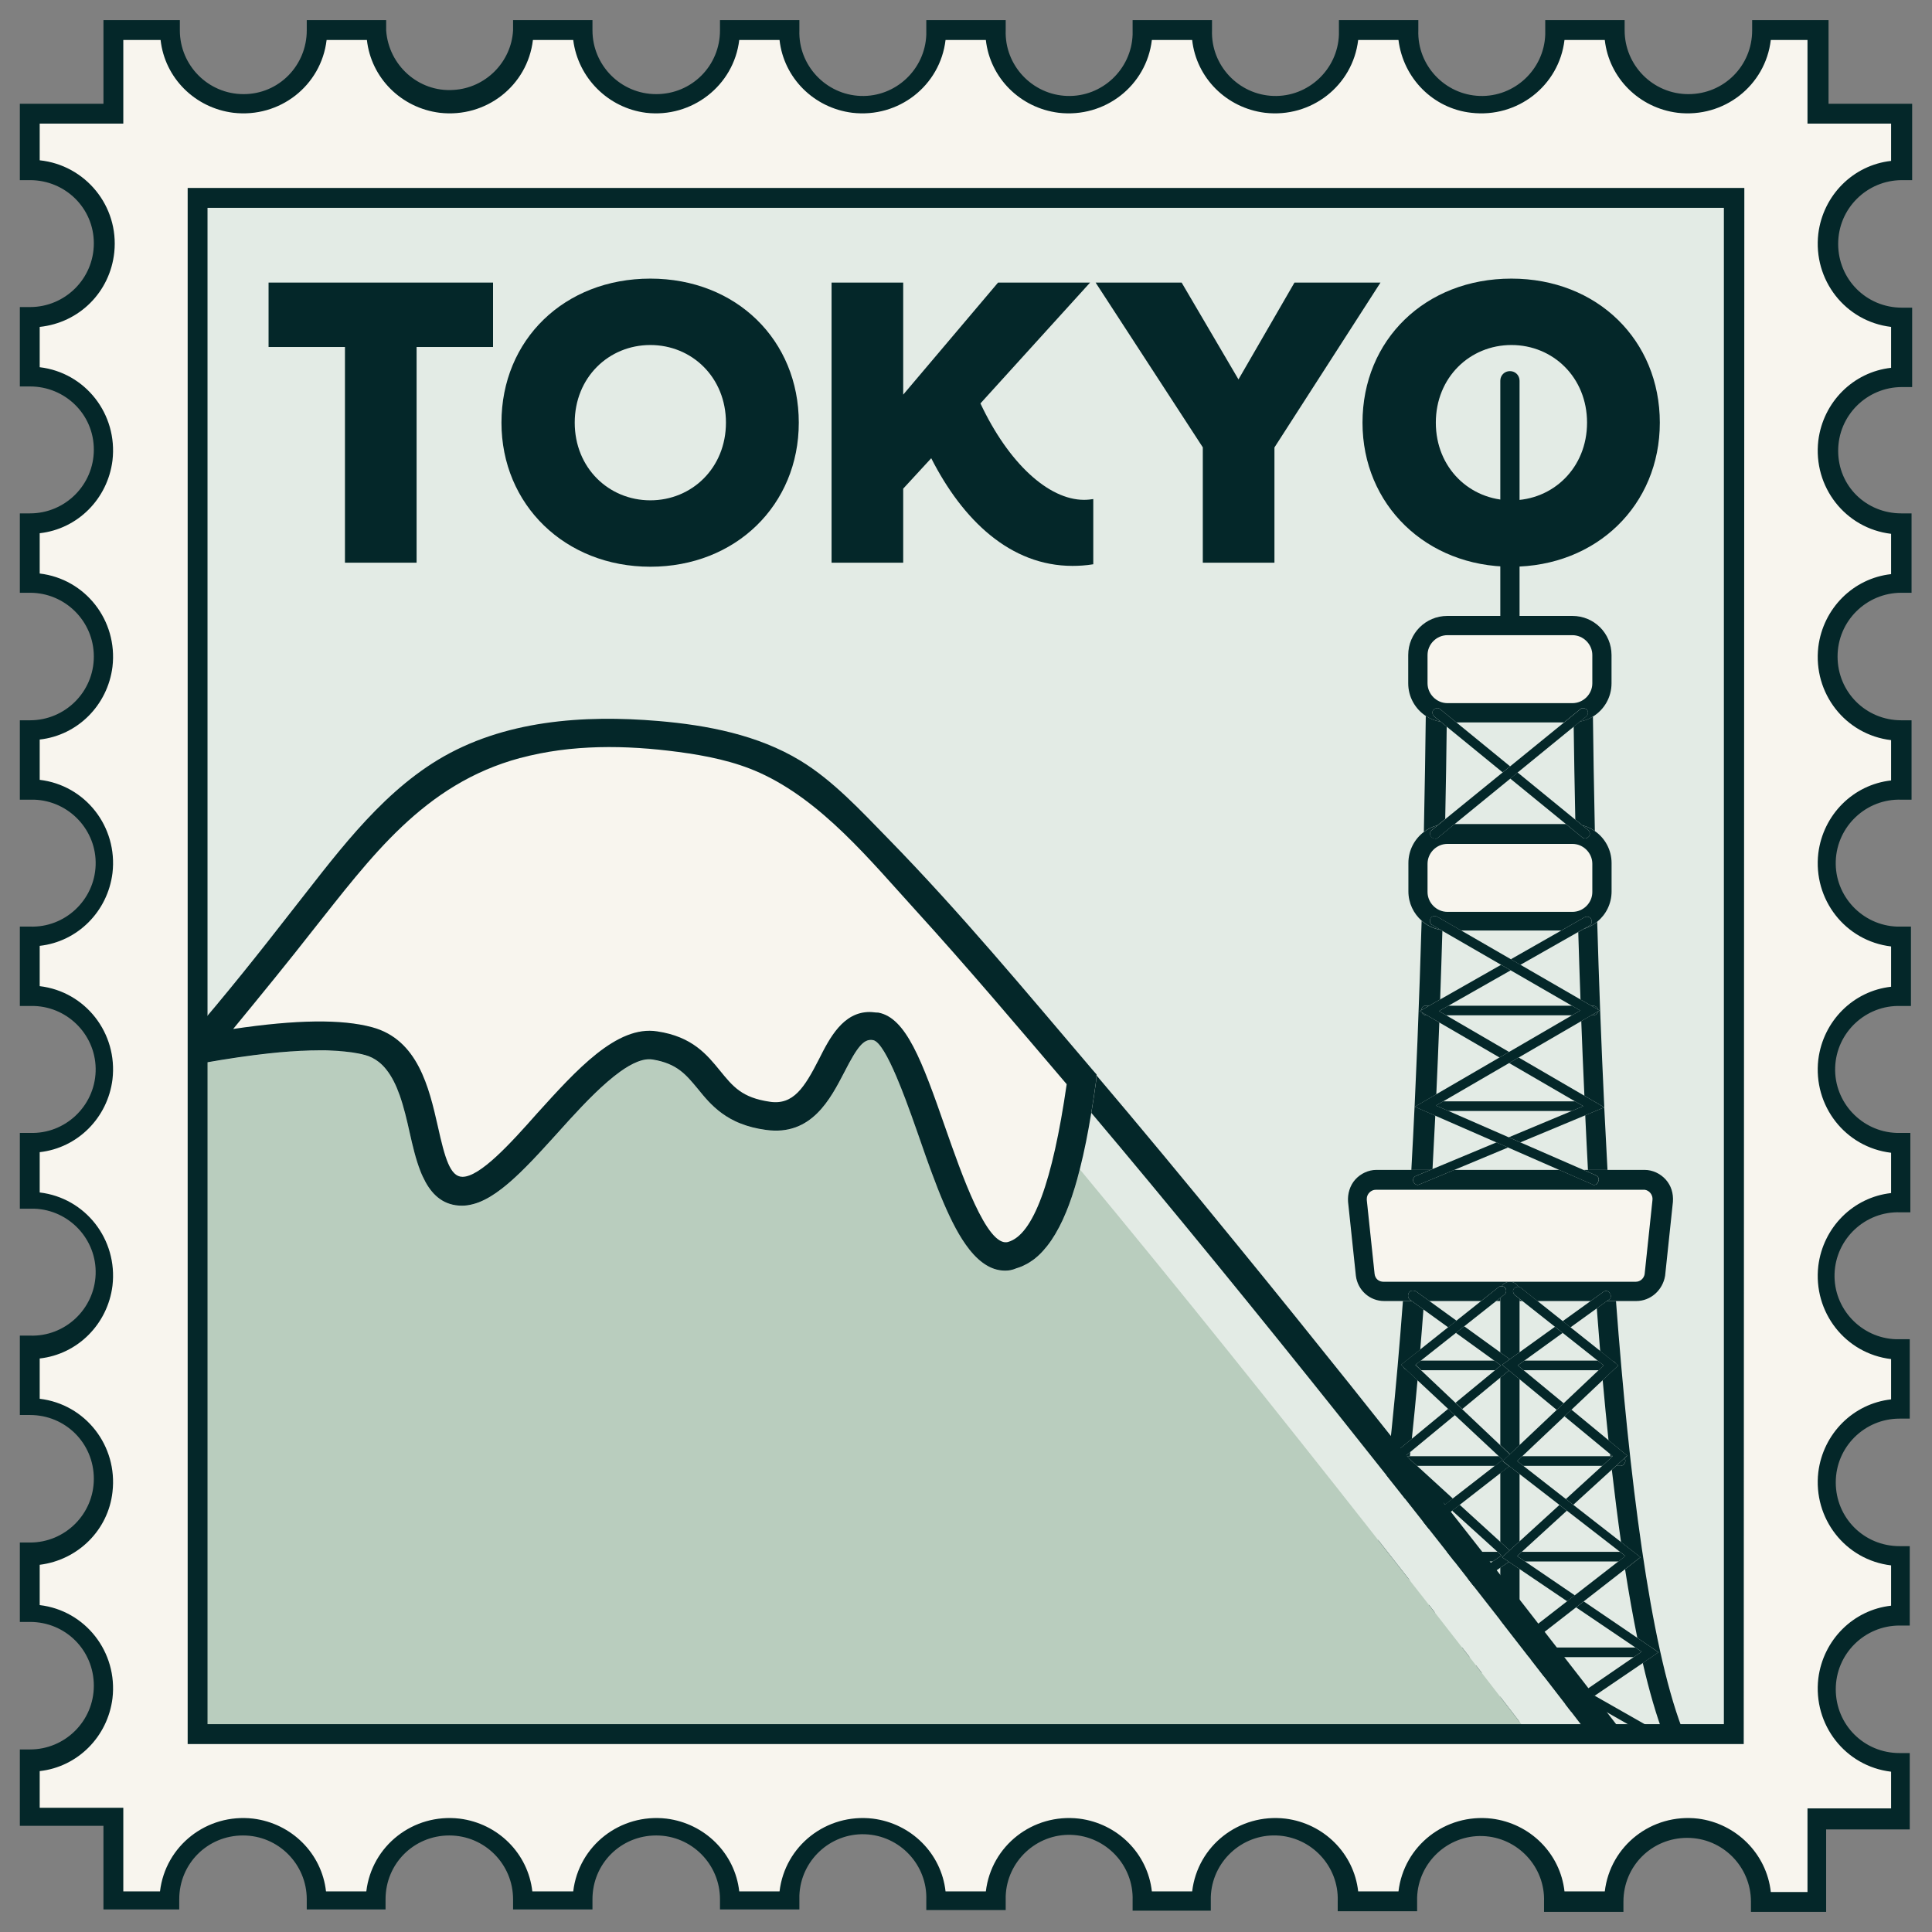 <?xml version="1.0" encoding="UTF-8"?>
<svg id="Expanded" xmlns="http://www.w3.org/2000/svg" xmlns:xlink="http://www.w3.org/1999/xlink" viewBox="0 0 321.2 321.2">
  <rect x="0" y="0" width="321.2" height="321.2" fill="#808080" stroke="none"/>
  <defs>
    <style>
      .cls-1 {
        fill: none;
      }

      .cls-2 {
        fill: #042729;
      }

      .cls-3 {
        fill: #f8f5ee;
      }

      .cls-4 {
        fill: #e3ebe5;
      }

      .cls-5 {
        fill: #b9cdbe;
      }

      .cls-6 {
        clip-path: url(#clippath);
      }
    </style>
    <clipPath id="clippath">
      <rect class="cls-1" x="32.5" y="32.5" width="256.2" height="256.2"/>
    </clipPath>
  </defs>
  <g>
    <g class="cls-6">
      <g>
        <rect class="cls-4" x="34.38" y="32.5" width="261.54" height="261.54"/>
        <g>
          <path class="cls-1" d="M236.11,224.37l4.65-3.7-4.11-2.97c-.17,2.24-.35,4.46-.53,6.67Z"/>
          <path class="cls-1" d="M240.76,234.22l-5.1-4.76c-.3,3.3-.62,6.56-.95,9.75l6.05-4.99Z"/>
          <polygon class="cls-1" points="248.76 273.9 239.98 267.07 229.96 273.9 248.76 273.9"/>
          <path class="cls-1" d="M238.68,266.06l-6.73-5.24c-.61,3.94-1.27,7.68-1.98,11.16l8.7-5.93Z"/>
          <polygon class="cls-1" points="238.19 280.95 247.77 275.5 230.24 275.5 238.19 280.95"/>
          <polygon class="cls-1" points="241.54 249.14 248.54 243.7 235.59 243.7 241.54 249.14"/>
          <path class="cls-1" d="M232.66,256.03l7.61-5.91-6.15-5.58c-.46,3.96-.94,7.8-1.46,11.49Z"/>
          <path class="cls-1" d="M234.4,242.1h14.79l-7.31-6.83-7.4,6.11c-.03.24-.05.48-.08.72Z"/>
          <polygon class="cls-1" points="259.97 233.3 265.78 227.8 253.3 227.8 259.97 233.3"/>
          <polygon class="cls-1" points="252.63 224.81 258.51 220.58 253.09 216.3 252.63 216.3 252.63 224.81"/>
          <polygon class="cls-1" points="265.62 226.2 259.8 221.6 253.44 226.2 265.62 226.2"/>
          <path class="cls-1" d="M225.68,288.07l10.98-6.25-7.68-5.26c-1.01,4.38-2.11,8.26-3.3,11.51Z"/>
          <polygon class="cls-1" points="236.28 227.8 241.99 233.21 248.56 227.8 236.28 227.8"/>
          <polygon class="cls-1" points="252.63 240.25 258.81 234.4 252.63 229.3 252.63 240.25"/>
          <polygon class="cls-1" points="242.14 219.56 246.24 216.3 237.64 216.3 242.14 219.56"/>
          <polygon class="cls-1" points="242.04 221.59 236.21 226.2 248.42 226.2 242.04 221.59"/>
          <polygon class="cls-1" points="243.1 234.26 249.43 240.24 249.43 229.03 243.1 234.26"/>
          <polygon class="cls-1" points="239.63 281.93 249.43 288.64 249.43 276.35 239.63 281.93"/>
          <path class="cls-1" d="M267.67,241.72l-7.58-6.26-7.02,6.64h14.63c-.01-.13-.03-.25-.04-.38Z"/>
          <polygon class="cls-1" points="253.25 243.7 260.33 249.22 266.38 243.7 253.25 243.7"/>
          <path class="cls-1" d="M266.04,224.62c-.19-2.32-.38-4.69-.56-7.11l-4.39,3.17,4.95,3.94Z"/>
          <path class="cls-1" d="M269.5,256.38c-.54-3.77-1.05-7.78-1.53-12.03l-6.4,5.84,7.94,6.19Z"/>
          <path class="cls-1" d="M267.42,239.44c-.34-3.21-.66-6.54-.97-10l-5.2,4.92,6.17,5.08Z"/>
          <polygon class="cls-1" points="253.83 275.5 263.55 281.03 271.61 275.5 253.83 275.5"/>
          <polygon class="cls-1" points="262.03 267.23 253.46 273.9 271.89 273.9 262.03 267.23"/>
          <path class="cls-1" d="M276.61,288.46c-1.23-3.26-2.4-7.26-3.49-11.98l-8,5.45,11.49,6.54Z"/>
          <polygon class="cls-1" points="276.12 289.8 263.84 282.8 253.56 289.8 276.12 289.8"/>
          <polygon class="cls-1" points="259.26 250.2 252.63 245.07 252.63 256.25 259.26 250.2"/>
          <path class="cls-1" d="M272.21,272.3c-.71-3.47-1.39-7.28-2.04-11.41l-6.87,5.35,8.91,6.07Z"/>
          <polygon class="cls-1" points="241.33 266.16 249.43 272.45 249.43 260.64 241.33 266.16"/>
          <polygon class="cls-1" points="252.63 272.37 260.55 266.22 252.63 260.86 252.63 272.37"/>
          <polygon class="cls-1" points="261.82 265.23 269.07 259.6 253.55 259.6 261.82 265.23"/>
          <polygon class="cls-1" points="269.32 258 260.49 251.16 253 258 269.32 258"/>
          <polygon class="cls-1" points="232.89 259.6 240.02 265.14 248.16 259.6 232.89 259.6"/>
          <polygon class="cls-1" points="255.59 216.3 259.8 219.65 264.45 216.3 255.59 216.3"/>
          <polygon class="cls-1" points="241.42 251.15 232.63 258 248.97 258 241.42 251.15"/>
          <polygon class="cls-1" points="262.27 281.9 252.63 276.41 252.63 288.51 262.27 281.9"/>
          <polygon class="cls-1" points="248.31 289.8 238.1 282.81 225.83 289.8 248.31 289.8"/>
          <polygon class="cls-1" points="249.43 244.9 242.67 250.17 249.43 256.33 249.43 244.9"/>
          <polygon class="cls-1" points="249.43 216.3 248.74 216.3 243.43 220.5 249.43 224.84 249.43 216.3"/>
          <path class="cls-1" d="M222.23,287.3c5.37-14.16,8.81-41.66,11.01-71h-3.11c-2.4,0-4.4-1.8-4.7-4.2l-1.3-12.3c-.1-1.3.3-2.7,1.2-3.7s2.2-1.6,3.5-1.6h5.81c.8-14.49,1.34-28.74,1.71-41.41-1.36-1.19-2.22-2.94-2.22-4.89v-4.7c0-2.13,1.02-4.01,2.59-5.19.16-7.56.26-14.13.32-19.28-1.76-1.16-2.91-3.15-2.91-5.42v-4.7c0-3.6,2.9-6.5,6.5-6.5h8.8v-39.1c0-.9.7-1.6,1.6-1.6s1.6.7,1.6,1.6v39.1h8.8c3.6,0,6.5,2.9,6.5,6.5v4.7c0,2.35-1.24,4.4-3.1,5.54.06,5.11.16,11.58.32,19.03,1.68,1.17,2.78,3.12,2.78,5.33v4.7c0,2.04-.93,3.85-2.39,5.04.28,9.58.67,20.05,1.18,30.85h0s0,0,0,0c.16,3.44.34,6.91.54,10.4h6.17c1.3,0,2.6.6,3.5,1.6.9,1,1.3,2.3,1.2,3.7l-1.3,12.3c-.4,2.4-2.4,4.2-4.8,4.2h-3.36c2.2,29.34,5.62,56.84,10.96,71,.89,2.35,1.74,4.58,2.57,6.74h13.72V32.5H34.38v261.54h185.27c.83-2.16,1.69-4.39,2.57-6.74Z"/>
          <path class="cls-1" d="M239.81,154.77c-.11,3.68-.23,7.49-.37,11.39l10.13-5.77-9.75-5.63Z"/>
          <polygon class="cls-1" points="259.56 154.7 242.91 154.7 251.18 159.48 259.56 154.7"/>
          <path class="cls-1" d="M262.76,166.17c-.14-3.84-.26-7.59-.37-11.22l-9.61,5.46,9.98,5.77Z"/>
          <polygon class="cls-1" points="261.85 183.1 250.89 176.73 239.93 183.1 261.85 183.1"/>
          <polygon class="cls-1" points="260.03 120.1 242.12 120.1 251.05 127.4 260.03 120.1"/>
          <polygon class="cls-1" points="250.89 174.89 261.35 168.8 240.43 168.8 250.89 174.89"/>
          <path class="cls-1" d="M239.29,169.99c-.15,3.91-.32,7.9-.5,11.94l10.52-6.12-10.01-5.82Z"/>
          <polygon class="cls-1" points="261.34 167.2 251.16 161.32 240.81 167.2 261.34 167.2"/>
          <polygon class="cls-1" points="245.61 294.04 249.43 294.04 249.43 292.17 245.61 294.04"/>
          <polygon class="cls-1" points="225.84 291.4 230.51 294.04 242.11 294.04 247.49 291.4 225.84 291.4"/>
          <path class="cls-1" d="M261.9,136.26c-.13-5.88-.21-11.1-.27-15.45l-9.32,7.61,9.59,7.84Z"/>
          <polygon class="cls-1" points="252.63 294.04 256.25 294.04 252.63 292.27 252.63 294.04"/>
          <path class="cls-1" d="M252.77,189.92l10.5,4.58h.75c-.16-2.97-.31-5.99-.45-9.08l-10.79,4.5Z"/>
          <path class="cls-1" d="M240.52,120.81c-.05,4.34-.13,9.53-.25,15.37l9.55-7.77-9.3-7.6Z"/>
          <path class="cls-1" d="M223.41,294.04h3.91l-3.21-1.81c-.24.62-.47,1.21-.7,1.81Z"/>
          <polygon class="cls-1" points="241.82 137 260.34 137 251.08 129.44 241.82 137"/>
          <polygon class="cls-1" points="254.36 291.4 259.74 294.04 271.44 294.04 276.11 291.4 254.36 291.4"/>
          <path class="cls-1" d="M238.62,185.48c-.14,2.94-.29,5.9-.46,8.88l10.62-4.43-10.16-4.44Z"/>
          <polygon class="cls-1" points="250.83 189.08 261.31 184.7 240.79 184.7 250.83 189.08"/>
          <path class="cls-1" d="M275.01,294.04h3.72c-.22-.57-.44-1.14-.66-1.73l-3.05,1.73Z"/>
          <path class="cls-1" d="M263.41,182.17c-.19-4.2-.36-8.35-.52-12.41l-10.41,6.05,10.93,6.36Z"/>
          <polygon class="cls-1" points="241.78 194.5 259.24 194.5 250.72 190.77 241.78 194.5"/>
          <path class="cls-2" d="M252.63,63.3c0-.9-.7-1.6-1.6-1.6s-1.6.7-1.6,1.6v39.1h3.2v-39.1Z"/>
          <path class="cls-2" d="M240.27,136.18c.12-5.84.2-11.03.25-15.37l-.99-.81c-.91-.15-1.75-.49-2.49-.98-.06,5.16-.16,11.72-.32,19.28.67-.5,1.44-.88,2.27-1.09l1.27-1.04Z"/>
          <path class="cls-2" d="M268.13,242.1l-.46-.38c.01.13.03.26.04.38h.42Z"/>
          <path class="cls-2" d="M238.16,194.36c.16-2.97.31-5.94.46-8.88l-3.39-1.48,3.56-2.07c.19-4.04.35-8.03.5-11.94l-2.06-1.19h-.2c-.26,0-.52-.22-.64-.49l-.36-.21.3-.17s0-.02,0-.03c0-.4.3-.7.7-.7h.58l1.82-1.04c.14-3.91.26-7.71.37-11.39l-.29-.17c-1.2-.21-2.28-.74-3.16-1.51-.37,12.67-.91,26.92-1.71,41.41h3.18l.34-.14Z"/>
          <path class="cls-2" d="M261.63,120.81c.06,4.35.14,9.57.27,15.45l1.17.95c.76.2,1.46.52,2.08.95-.16-7.45-.26-13.92-.32-19.03-.66.4-1.39.69-2.18.84l-1.02.83Z"/>
          <path class="cls-2" d="M262.39,154.95c.11,3.63.23,7.38.37,11.22l1.79,1.03h.28c.39,0,.78.29.89.68l.21.12-.24.14c-.09.31-.34.58-.66.66h-.48l-1.66.96c.15,4.06.33,8.21.52,12.41l1.68.98c.13.04.24.11.35.2l1.28.75c-.52-10.8-.9-21.28-1.18-30.85-.65.53-1.41.94-2.23,1.18l-.92.52Z"/>
          <path class="cls-2" d="M221.23,290.6l4.46-2.53c1.19-3.25,2.29-7.12,3.3-11.51l-2.86-1.96,3.85-2.62c.7-3.48,1.36-7.22,1.98-11.16l-1.65-1.28c-.12-.05-.23-.13-.31-.25l-.76-.59,3.43-2.67c.52-3.69,1.01-7.54,1.46-11.49l-.92-.84h-.47c-.4,0-.8-.3-.9-.7,0-.15.05-.3.13-.43l-.63-.57,3.38-2.79c.34-3.19.65-6.45.95-9.75l-1.83-1.71c-.24-.09-.44-.27-.54-.51l-.36-.34,3.18-2.53c.19-2.21.36-4.43.53-6.67l-1.94-1.4h-1.47c-2.2,29.34-5.63,56.84-11.01,71-.89,2.35-1.74,4.58-2.57,6.74h3.75c.23-.6.46-1.2.7-1.81l-2.88-1.62Z"/>
          <path class="cls-2" d="M264.01,194.5h3.24c-.19-3.49-.37-6.96-.54-10.4l-3.16,1.32c.14,3.09.3,6.11.45,9.08Z"/>
          <path class="cls-2" d="M234.48,241.38l-.75.62.11.1h.56c.03-.24.05-.48.08-.72Z"/>
          <path class="cls-2" d="M268.67,216.3h-1.52l-1.68,1.21c.18,2.42.37,4.79.56,7.11l2.05,1.63c.23.07.43.23.55.44l.4.32-2.58,2.44c.31,3.46.63,6.8.97,10l3.11,2.56-.49.45c.09.1.16.22.19.35,0,.4-.3.8-.7.9h-.86l-.7.64c.49,4.25,1,8.27,1.53,12.03l3.23,2.52-2.56,1.99c.65,4.13,1.33,7.94,2.04,11.41l2.44,1.66c.08.04.16.09.22.15l.86.58-.8.54s-.06.04-.1.07l-1.72,1.17c1.09,4.72,2.26,8.72,3.49,11.98l2.36,1.34h.16c.25,0,.48.2.61.44l.99.56-2.66,1.51c.22.59.44,1.16.66,1.73h3.47c-.83-2.16-1.69-4.39-2.57-6.74-5.34-14.16-8.76-41.66-10.96-71Z"/>
          <rect class="cls-3" x="237.33" y="140.3" width="27.4" height="11.3" rx="3.3" ry="3.3"/>
          <path class="cls-2" d="M238.13,153.8c-.4-.2-.5-.7-.3-1.1.2-.4.7-.5,1.1-.3l3.98,2.3h16.66l3.86-2.2c.4-.2.9-.1,1.1.3.2.4.1.9-.3,1.1l-.92.52c.83-.25,1.58-.65,2.23-1.18,1.46-1.19,2.39-3,2.39-5.04v-4.7c0-2.21-1.1-4.16-2.78-5.33-.62-.43-1.32-.76-2.08-.95l.96.78c.3.3.4.8.1,1.1-.2.2-.4.3-.6.3s-.4-.1-.5-.2l-2.69-2.2h-18.51l-2.69,2.2c-.2.2-.4.3-.6.2-.4,0-.8-.4-.8-.8,0-.2.1-.5.3-.6l.97-.79c-.84.22-1.6.59-2.27,1.09-1.57,1.18-2.59,3.06-2.59,5.19v4.7c0,1.96.86,3.7,2.22,4.89.88.77,1.96,1.3,3.16,1.51l-1.38-.8ZM240.63,140.3h20.8c1.8,0,3.3,1.5,3.3,3.3v4.7c0,1.8-1.5,3.3-3.3,3.3h-20.8c-1.8,0-3.3-1.5-3.3-3.3v-4.7c0-1.8,1.5-3.3,3.3-3.3Z"/>
          <path class="cls-3" d="M271.93,213.1c.8,0,1.4-.6,1.5-1.3l1.3-12.3c.1-.8-.5-1.6-1.3-1.7h-44.7c-.8,0-1.5.7-1.5,1.5v.2l1.3,12.3c.1.8.7,1.3,1.5,1.3h41.9Z"/>
          <polygon class="cls-2" points="249.43 215.75 248.74 216.3 249.43 216.3 249.43 215.75"/>
          <polygon class="cls-2" points="253.09 216.3 252.63 215.93 252.63 216.3 253.09 216.3"/>
          <path class="cls-2" d="M234.43,216.1c-.4-.3-.4-.8-.2-1.2.2-.4.8-.4,1.2-.2l2.21,1.6h8.6l2.89-2.3c.14-.14.35-.19.55-.17.28-.44.77-.73,1.35-.73h-21c-.8,0-1.4-.5-1.5-1.3l-1.3-12.3v-.2c0-.8.7-1.5,1.5-1.5h44.7c.8.1,1.4.9,1.3,1.7l-1.3,12.3c-.1.7-.7,1.3-1.5,1.3h-20.9c.62,0,1.14.34,1.41.84.14.01.28.05.4.16l2.76,2.2h8.85l2.08-1.5c.4-.3.9-.2,1.1.2.3.4.2.9-.2,1.1l-.28.2h4.88c2.4,0,4.4-1.8,4.8-4.2l1.3-12.3c.1-1.4-.3-2.7-1.2-3.7-.9-1-2.2-1.6-3.5-1.6h-10.16l2.06.9c.4.2.6.6.4,1-.1.4-.4.6-.7.6-.1,0-.2,0-.3-.1l-5.49-2.4h-17.46l-5.76,2.4c-.1,0-.2.1-.3.1-.4,0-.8-.4-.8-.8,0-.3.2-.6.5-.7l2.4-1h-9c-1.3,0-2.6.6-3.5,1.6s-1.3,2.4-1.2,3.7l1.3,12.3c.3,2.4,2.3,4.2,4.7,4.2h4.58l-.28-.2Z"/>
          <rect class="cls-3" x="237.33" y="105.6" width="27.4" height="11.3" rx="3.3" ry="3.3"/>
          <path class="cls-2" d="M238.43,119.1c-.3-.3-.4-.8-.1-1.1s.8-.4,1.1-.1l2.69,2.2h17.9l2.7-2.2c.3-.3.8-.2,1.1.1.3.3.2.8-.1,1.1l-1.08.88c.79-.15,1.52-.44,2.18-.84,1.86-1.14,3.1-3.19,3.1-5.54v-4.7c0-3.6-2.9-6.5-6.5-6.5h-20.8c-3.6,0-6.5,2.9-6.5,6.5v4.7c0,2.27,1.16,4.26,2.91,5.42.74.49,1.58.82,2.49.98l-1.1-.9ZM261.43,116.9h-20.8c-1.8,0-3.3-1.5-3.3-3.3v-4.7c0-1.8,1.5-3.3,3.3-3.3h20.8c1.8,0,3.3,1.5,3.3,3.3v4.7c0,1.8-1.5,3.3-3.3,3.3Z"/>
          <polygon class="cls-2" points="249.43 276.35 249.43 288.64 250.93 289.67 252.63 288.51 252.63 276.41 251.03 275.5 250.92 275.5 249.43 276.35"/>
          <polygon class="cls-2" points="250.87 227.84 249.43 229.03 249.43 240.24 251.03 241.76 252.63 240.25 252.63 229.3 250.87 227.84"/>
          <polygon class="cls-2" points="250.93 291.43 249.43 292.17 249.43 294.04 252.63 294.04 252.63 292.27 250.93 291.43"/>
          <polygon class="cls-2" points="249.43 256.33 250.98 257.75 252.63 256.25 252.63 245.07 250.92 243.74 249.43 244.9 249.43 256.33"/>
          <polygon class="cls-2" points="250.86 259.66 249.43 260.64 249.43 272.45 250.98 273.65 252.63 272.37 252.63 260.86 250.86 259.66"/>
          <path class="cls-2" d="M251.03,213.1c-.57,0-1.07.29-1.35.73.23.02.44.11.55.27.3.3.2.9-.1,1.1l-.7.55v9.09l1.57,1.14,1.63-1.17v-8.88l-.8-.63c-.3-.3-.4-.8-.1-1.1.19-.19.46-.28.71-.26-.27-.5-.79-.84-1.41-.84Z"/>
          <polygon class="cls-2" points="239.23 168.1 240.43 168.8 261.35 168.8 262.73 168 261.34 167.2 240.81 167.2 239.23 168.1"/>
          <path class="cls-2" d="M264.83,168.8h.2c.32-.08.57-.35.66-.66l-1.13.66h.28Z"/>
          <path class="cls-2" d="M264.83,167.2h-.28l1.17.68c-.11-.39-.5-.68-.89-.68Z"/>
          <path class="cls-2" d="M237.03,168.8h.2l-.84-.49c.12.26.37.49.64.49Z"/>
          <path class="cls-2" d="M237.03,167.2c-.4,0-.7.3-.7.7,0,0,0,.02,0,.03l1.28-.73h-.58Z"/>
          <polygon class="cls-2" points="238.73 183.8 240.79 184.7 261.31 184.7 263.23 183.9 261.85 183.1 239.93 183.1 238.73 183.8"/>
          <path class="cls-2" d="M265.09,183.15l.35.2c-.1-.09-.22-.16-.35-.2Z"/>
          <polygon class="cls-2" points="249.53 227 248.42 226.2 236.21 226.2 235.33 226.9 236.28 227.8 248.56 227.8 249.53 227"/>
          <polygon class="cls-2" points="252.33 227 253.3 227.8 265.78 227.8 266.63 227 265.62 226.2 253.44 226.2 252.33 227"/>
          <path class="cls-2" d="M268.08,226.25l.55.44c-.12-.21-.32-.37-.55-.44Z"/>
          <path class="cls-2" d="M233.83,227.75l-.54-.51c.11.23.3.42.54.51Z"/>
          <polygon class="cls-2" points="268.13 242.1 267.71 242.1 253.07 242.1 252.23 242.9 253.25 243.7 266.38 243.7 268.13 242.1"/>
          <path class="cls-2" d="M231.83,243c.1.4.5.7.9.7h.47l-1.25-1.13c-.07.13-.13.28-.13.43Z"/>
          <polygon class="cls-2" points="233.84 242.1 235.59 243.7 248.54 243.7 249.83 242.7 249.19 242.1 234.4 242.1 233.84 242.1"/>
          <path class="cls-2" d="M269.33,243.7h.2c.4-.1.7-.5.7-.9-.03-.13-.11-.25-.19-.35l-1.37,1.25h.66Z"/>
          <polygon class="cls-2" points="252.23 258.7 253.55 259.6 269.07 259.6 270.23 258.7 269.32 258 253 258 252.23 258.7"/>
          <polygon class="cls-2" points="249.63 258.6 248.97 258 232.63 258 231.73 258.7 232.89 259.6 248.16 259.6 249.63 258.6"/>
          <path class="cls-2" d="M230.3,259.53l-.31-.25c.08.11.2.19.31.25Z"/>
          <polygon class="cls-2" points="272.93 274.6 271.89 273.9 253.46 273.9 252.43 274.7 253.83 275.5 271.61 275.5 272.93 274.6"/>
          <polygon class="cls-2" points="228.93 274.6 230.24 275.5 247.77 275.5 249.53 274.5 248.76 273.9 229.96 273.9 228.93 274.6"/>
          <path class="cls-2" d="M274.93,275.24l-.1.07s.07-.04.1-.07Z"/>
          <path class="cls-2" d="M274.65,273.96l.22.15c-.07-.07-.14-.12-.22-.15Z"/>
          <polygon class="cls-2" points="251.03 275.5 250.98 275.47 250.92 275.5 251.03 275.5"/>
          <polygon class="cls-2" points="252.53 290.5 254.36 291.4 276.11 291.4 277.53 290.6 276.12 289.8 253.56 289.8 252.53 290.5"/>
          <polygon class="cls-2" points="224.43 290.6 225.84 291.4 247.49 291.4 249.33 290.5 248.31 289.8 225.83 289.8 224.43 290.6"/>
          <path class="cls-2" d="M279.13,289.8h-.16l.77.44c-.13-.24-.36-.44-.61-.44Z"/>
          <path class="cls-2" d="M252.31,128.43l-1.23,1.01,9.26,7.56,2.69,2.2c.1.1.3.2.5.2s.4-.1.6-.3c.3-.3.2-.8-.1-1.1l-.96-.78-1.17-.95-9.59-7.84Z"/>
          <path class="cls-2" d="M251.05,127.4l-8.93-7.3-2.69-2.2c-.3-.3-.8-.2-1.1.1s-.2.8.1,1.1l1.1.9.99.81,9.3,7.6,1.24-1.01Z"/>
          <path class="cls-2" d="M252.31,128.43l9.32-7.61,1.02-.83,1.08-.88c.3-.3.4-.8.1-1.1-.3-.3-.8-.4-1.1-.1l-2.7,2.2-8.97,7.3-1.24,1.01-9.55,7.77-1.27,1.04-.97.79c-.2.1-.3.4-.3.6,0,.4.4.8.8.8.2.1.4,0,.6-.2l2.69-2.2,9.26-7.56,1.23-1.01Z"/>
          <path class="cls-2" d="M252.78,160.4l9.61-5.46.92-.52.92-.52c.4-.2.5-.7.3-1.1-.2-.4-.7-.5-1.1-.3l-3.86,2.2-8.39,4.78,1.6.93Z"/>
          <path class="cls-2" d="M248.78,189.93l-10.62,4.43-.34.14-2.4,1c-.3.1-.5.4-.5.7,0,.4.4.8.8.8.1,0,.2-.1.3-.1l5.76-2.4,8.94-3.73-1.94-.85Z"/>
          <polygon class="cls-2" points="250.89 174.89 240.43 168.8 239.23 168.1 240.81 167.2 251.16 161.32 249.56 160.4 239.43 166.16 237.61 167.2 236.33 167.93 236.03 168.1 236.39 168.31 237.23 168.8 239.29 169.99 249.3 175.81 250.89 174.89"/>
          <polygon class="cls-2" points="265.09 183.15 263.41 182.17 252.48 175.81 250.89 176.73 261.85 183.1 263.23 183.9 261.31 184.7 250.83 189.08 252.77 189.92 263.56 185.42 266.72 184.1 266.73 184.1 266.72 184.1 265.44 183.35 265.09 183.15"/>
          <path class="cls-2" d="M250.83,189.08l-10.03-4.38-2.06-.9,1.2-.7,10.96-6.37,1.59-.92,10.41-6.05,1.66-.96,1.13-.66.24-.14-.21-.12-1.17-.68-1.79-1.03-9.98-5.77-1.6-.93-8.27-4.78-3.98-2.3c-.4-.2-.9-.1-1.1.3-.2.4-.1.9.3,1.1l1.38.8.29.17,9.75,5.63,1.6.93,10.18,5.88,1.39.8-1.38.8-10.46,6.09-1.59.92-10.52,6.12-3.56,2.07,3.39,1.48,10.16,4.44,1.94.85,8.52,3.73,5.49,2.4c.1.1.2.1.3.1.3,0,.6-.2.7-.6.2-.4,0-.8-.4-1l-2.06-.9-10.5-4.58-1.94-.85Z"/>
          <polygon class="cls-2" points="231.33 242 231.96 242.57 233.2 243.7 234.13 244.54 240.28 250.12 241.54 249.14 235.59 243.7 233.84 242.1 233.73 242 234.48 241.38 241.88 235.27 240.76 234.22 234.71 239.21 231.33 242"/>
          <polygon class="cls-2" points="226.13 274.6 228.99 276.56 236.66 281.82 238.19 280.95 230.24 275.5 228.93 274.6 229.96 273.9 239.98 267.07 238.68 266.06 229.97 271.98 226.13 274.6"/>
          <path class="cls-2" d="M235.43,214.7c-.4-.2-1-.2-1.2.2-.2.4-.2.9.2,1.2l.28.2,1.94,1.4,4.11,2.97,1.39-1.1-4.5-3.26-2.21-1.6Z"/>
          <polygon class="cls-2" points="250.86 259.66 249.73 258.9 250.98 257.75 249.43 256.33 242.67 250.17 241.42 251.15 248.97 258 249.63 258.6 248.16 259.6 240.02 265.14 241.33 266.16 249.43 260.64 250.86 259.66"/>
          <polygon class="cls-2" points="250.87 227.84 249.73 226.9 251 225.98 249.43 224.84 243.43 220.5 242.04 221.59 248.42 226.2 249.53 227 248.56 227.8 241.99 233.21 243.1 234.26 249.43 229.03 250.87 227.84"/>
          <polygon class="cls-2" points="250.93 291.43 249.43 290.7 250.93 289.67 249.43 288.64 239.63 281.93 238.1 282.81 248.31 289.8 249.33 290.5 247.49 291.4 242.11 294.04 245.61 294.04 249.43 292.17 250.93 291.43"/>
          <path class="cls-2" d="M224.43,290.6l1.4-.8,12.27-6.99,1.53-.87,9.79-5.58,1.5-.85.05-.03-1.35-.77,1.35-1.05-1.55-1.2-8.1-6.29-1.31-1.01-7.13-5.54-1.16-.9.9-.7,8.79-6.85,1.26-.98,6.75-5.26,1.49-1.16-1.09-.84,1.2-1.14-1.6-1.52-6.33-5.99-1.11-1.05-5.72-5.41-.95-.9.89-.7,5.83-4.61,1.39-1.1,5.31-4.2.69-.55.7-.55c.3-.2.4-.8.1-1.1-.11-.16-.32-.25-.55-.27-.2-.02-.41.03-.55.17l-2.89,2.3-4.1,3.26-1.39,1.1-4.65,3.7-3.18,2.53.36.34.54.51,1.83,1.71,5.1,4.76,1.12,1.04,7.31,6.83.64.6-1.29,1-7,5.44-1.27.98-7.61,5.91-3.43,2.67.76.59.31.25,1.65,1.28,6.73,5.24,1.31,1.02,8.77,6.83.77.6-1.76,1-9.58,5.45-1.53.87-10.98,6.25-4.46,2.53,2.88,1.62,3.21,1.81h3.2l-4.67-2.64-1.42-.8Z"/>
          <polygon class="cls-2" points="262.03 267.23 271.89 273.9 272.93 274.6 271.61 275.5 263.55 281.03 265.12 281.92 273.12 276.48 274.84 275.31 274.93 275.24 275.73 274.7 274.87 274.12 274.65 273.96 272.21 272.3 263.3 266.24 262.03 267.23"/>
          <polygon class="cls-2" points="260.09 235.46 267.67 241.72 268.13 242.1 266.38 243.7 260.33 249.22 261.56 250.18 267.96 244.34 268.67 243.7 270.03 242.45 270.53 242 267.42 239.44 261.26 234.36 260.09 235.46"/>
          <path class="cls-2" d="M267.63,215c-.2-.4-.7-.5-1.1-.2l-2.08,1.5-4.65,3.35,1.29,1.03,4.39-3.17,1.68-1.21.28-.2c.4-.2.5-.7.2-1.1Z"/>
          <polygon class="cls-2" points="250.98 257.75 249.73 258.9 250.86 259.66 252.63 260.86 260.55 266.22 261.82 265.23 253.55 259.6 252.23 258.7 253 258 260.49 251.16 259.26 250.2 252.63 256.25 250.98 257.75"/>
          <polygon class="cls-2" points="251 225.98 249.73 226.9 250.87 227.84 252.63 229.3 258.81 234.4 259.97 233.3 253.3 227.8 252.33 227 253.44 226.2 259.8 221.6 258.51 220.58 252.63 224.81 251 225.98"/>
          <polygon class="cls-2" points="252.53 290.5 253.56 289.8 263.84 282.8 262.27 281.9 252.63 288.51 250.93 289.67 249.43 290.7 250.93 291.43 252.63 292.27 256.25 294.04 259.74 294.04 254.36 291.4 252.53 290.5"/>
          <path class="cls-2" d="M280.73,290.8l-.99-.56-.77-.44-2.36-1.34-11.49-6.54-1.58-.9-9.71-5.53-1.41-.8,1.03-.8,8.58-6.67,1.27-.99,6.87-5.35,2.56-1.99-3.23-2.52-7.94-6.19-1.23-.96-7.07-5.52-1.03-.8.85-.8,7.02-6.64,1.17-1.1,5.2-4.92,2.58-2.44-.4-.32-.55-.44-2.05-1.63-4.95-3.94-1.29-1.03-4.21-3.35-2.76-2.2c-.11-.11-.25-.15-.4-.16-.25-.02-.52.07-.71.26-.3.3-.2.8.1,1.1l.8.63.46.37,5.41,4.28,1.3,1.03,5.81,4.6,1.01.8-.85.8-5.81,5.5-1.16,1.1-6.18,5.85-1.6,1.51-1.2,1.14,1.09.84,1.71,1.32,6.63,5.13,1.24.96,8.83,6.84.9.7-1.16.9-7.25,5.63-1.27.99-7.92,6.15-1.65,1.28-1.35,1.05,1.35.77.05.03,1.6.91,9.64,5.49,1.57.89,12.29,7,1.4.8-1.42.8-4.67,2.64h3.57l3.05-1.73,2.66-1.51Z"/>
        </g>
        <g>
          <path class="cls-4" d="M86.41,195c-1.01.97-1.99,1.85-2.97,2.6.97-.75,1.96-1.63,2.97-2.6Z"/>
          <path class="cls-4" d="M152.38,187.88c-.28-.79-.57-1.62-.88-2.48.31.86.6,1.69.88,2.48Z"/>
          <path class="cls-4" d="M170.96,210c-.09.05-.17.1-.26.15.09-.05.18-.1.26-.15Z"/>
          <path class="cls-4" d="M172.66,208.71c-.05.05-.1.1-.15.14.05-.05.1-.1.15-.14Z"/>
          <path class="cls-4" d="M171.75,209.47c-.05.04-.11.07-.16.11.05-.04.11-.07.16-.11Z"/>
          <path class="cls-4" d="M150.54,182.8c-.5-1.31-1.01-2.62-1.53-3.83.52,1.21,1.03,2.52,1.53,3.83Z"/>
          <path class="cls-4" d="M123.1,186.79c-.6-.24-1.15-.5-1.66-.78.51.28,1.06.55,1.66.78Z"/>
          <path class="cls-4" d="M107.71,176.11c-.55.03-1.13.18-1.74.42.61-.24,1.19-.39,1.74-.42Z"/>
          <path class="cls-4" d="M105.97,176.53c-.91.36-1.89.93-2.9,1.66,1.01-.73,1.99-1.3,2.9-1.66Z"/>
          <path class="cls-4" d="M117.77,183.08c-.33-.35-.63-.7-.92-1.04.29.34.59.69.92,1.04Z"/>
          <path class="cls-4" d="M151.5,185.41c-.31-.86-.63-1.74-.96-2.61.33.88.65,1.75.96,2.61Z"/>
          <path class="cls-4" d="M177.76,200.18c-.02.06-.04.12-.06.17.02-.06.04-.12.06-.17Z"/>
          <path class="cls-4" d="M178.23,198.87s0,.03-.01.04c0-.01,0-.03.01-.04Z"/>
          <path class="cls-4" d="M179.12,195.93s0,.01,0,.02c0,0,0-.01,0-.02Z"/>
          <path class="cls-4" d="M179.53,194.41c33.41,40.25,67.9,85.04,76.02,95.65h9.87c-8.58-11.22-35.21-45.74-63.1-79.87-7.69-9.41-14.62-17.76-20.88-25.17-.53,3.24-1.16,6.42-1.91,9.4,0,0,0,0,0,0Z"/>
          <path class="cls-4" d="M177.22,201.57s-.01.03-.02.04c0-.01.01-.03.02-.04Z"/>
          <path class="cls-4" d="M173.44,207.93c-.07.07-.14.15-.2.22.07-.07.14-.15.2-.22Z"/>
          <path class="cls-4" d="M175.51,205.04c-.04.07-.08.14-.12.21.04-.07.08-.14.12-.21Z"/>
          <path class="cls-4" d="M174.12,207.12c-.05.07-.11.13-.16.2.05-.07.11-.13.16-.2Z"/>
          <path class="cls-4" d="M176.11,203.97c-.04.07-.08.15-.12.22.04-.07.08-.15.12-.22Z"/>
          <path class="cls-4" d="M170.1,210.44c-.09.04-.17.08-.26.12.09-.04.17-.08.26-.12Z"/>
          <path class="cls-4" d="M60.59,175.36s.02,0,.03,0c.9.24,1.68.64,2.36,1.18-.68-.54-1.46-.95-2.36-1.18,0,0-.02,0-.03,0Z"/>
          <path class="cls-4" d="M51.91,174.64c.45-.01.88-.02,1.31-.02-.42,0-.86,0-1.31.02Z"/>
          <path class="cls-4" d="M46.58,174.95c-.6.05-1.23.12-1.86.19.63-.07,1.25-.13,1.86-.19Z"/>
          <path class="cls-4" d="M62.98,176.55c.46.36.87.78,1.24,1.25-.38-.47-.79-.89-1.24-1.25Z"/>
          <path class="cls-4" d="M48.37,174.81c-.56.04-1.14.09-1.73.14.59-.05,1.17-.1,1.73-.14Z"/>
          <path class="cls-4" d="M33.94,176.71c3.96-.7,7.54-1.22,10.76-1.57-3.21.35-6.8.87-10.76,1.57h0Z"/>
          <polygon class="cls-4" points="28.01 177.77 28.01 177.77 31.89 177.07 28.01 177.77"/>
          <path class="cls-4" d="M66.45,182.09c.69,1.96,1.2,4.13,1.67,6.26.48,2.12.99,4.35,1.76,6.31-.77-1.96-1.29-4.19-1.76-6.31-.48-2.12-.98-4.3-1.67-6.26Z"/>
          <path class="cls-4" d="M83.45,197.59c-1.3,1-2.57,1.79-3.83,2.28,1.26-.49,2.53-1.27,3.83-2.28Z"/>
          <path class="cls-4" d="M145.17,172.93c-.1-.02-.19-.03-.29-.04.09,0,.19.02.29.04,1.07.24,2.46,2.8,3.84,6.03-1.38-3.23-2.77-5.79-3.84-6.03Z"/>
          <path class="cls-4" d="M117.77,183.08c.33.35.67.69,1.05,1.03-.37-.34-.72-.68-1.05-1.03Z"/>
          <path class="cls-4" d="M59.6,175.14c-.16-.03-.34-.06-.51-.09.17.03.35.05.51.09Z"/>
          <path class="cls-4" d="M79.62,199.87c-.63.24-1.26.41-1.88.5.62-.09,1.25-.26,1.88-.5Z"/>
          <path class="cls-4" d="M71.26,197.34c-.36-.53-.68-1.11-.96-1.73.29.62.6,1.2.96,1.73Z"/>
          <path class="cls-4" d="M76.81,200.43c.31,0,.62-.02.93-.07-.31.04-.62.07-.93.07h0Z"/>
          <path class="cls-4" d="M58.49,174.95c-.22-.03-.45-.06-.68-.08.23.03.46.05.68.08Z"/>
          <path class="cls-4" d="M57.3,174.8c-.27-.03-.55-.05-.83-.07.28.02.56.04.83.07Z"/>
          <path class="cls-4" d="M54.66,174.64c-.38-.01-.77-.01-1.16-.02.39,0,.78,0,1.16.02Z"/>
          <path class="cls-4" d="M50.07,174.7c-.52.03-1.05.06-1.6.1.55-.04,1.08-.07,1.6-.1Z"/>
          <path class="cls-4" d="M51.69,174.64c-.47.01-.96.03-1.46.06.5-.02.98-.04,1.46-.06Z"/>
          <path class="cls-4" d="M56.02,174.7c-.32-.02-.66-.03-1.01-.05.34.01.68.03,1.01.05Z"/>
          <path class="cls-5" d="M179.53,194.41s0,0,0,0c-.13.51-.26,1.02-.4,1.52,0,0,0,.01,0,.02-.28,1-.58,1.98-.89,2.92,0,.01,0,.03-.01.04-.15.43-.3.85-.45,1.27-.02.06-.04.12-.06.17-.16.41-.32.82-.48,1.22,0,.01-.01.03-.02.04-.34.83-.71,1.61-1.09,2.36-.04.07-.08.15-.12.22-.16.29-.31.58-.48.86-.04.07-.08.14-.12.21-.4.67-.82,1.29-1.27,1.86-.05.07-.11.13-.16.2-.17.21-.34.42-.52.61-.07.07-.14.15-.2.22-.19.2-.38.39-.57.57-.05.05-.1.1-.15.14-.25.22-.5.43-.76.62-.05.04-.11.07-.16.11-.21.15-.42.28-.63.41-.09.05-.17.1-.26.15-.2.11-.4.21-.6.3-.09.04-.17.08-.26.12-.29.12-.58.23-.88.31-.68.29-1.27.39-1.85.39-1.04,0-2.01-.28-2.92-.78-1.1-.61-2.11-1.55-3.06-2.75-.79-1-1.54-2.18-2.25-3.49-1.42-2.62-2.71-5.78-3.94-9.11-.12-.33-.25-.67-.37-1-.24-.67-.49-1.35-.73-2.03-.36-1.02-.72-2.05-1.07-3.07-.13-.37-.26-.75-.4-1.14-.28-.79-.57-1.62-.88-2.48-.31-.86-.63-1.74-.96-2.61-.5-1.31-1.01-2.62-1.53-3.83-1.38-3.23-2.77-5.79-3.84-6.03-.1-.02-.19-.03-.29-.04-.66-.04-1.24.26-1.88.99-.73.83-1.54,2.22-2.61,4.32-2.34,4.49-5.46,10.73-13.07,9.65-1.63-.22-3.02-.59-4.22-1.07-.6-.24-1.15-.5-1.66-.78-1.02-.57-1.88-1.21-2.63-1.89-.37-.34-.72-.68-1.05-1.03-.33-.35-.63-.7-.92-1.04-.29-.34-.57-.68-.83-1.01-1.95-2.34-3.41-4.19-7.51-4.88-.26-.04-.52-.05-.8-.04-.55.03-1.13.18-1.74.42-.91.36-1.89.93-2.9,1.66-.67.48-1.36,1.04-2.06,1.64-2.79,2.41-5.72,5.63-8.3,8.51-.37.4-.73.8-1.09,1.2-.36.39-.72.79-1.07,1.17-.71.77-1.41,1.52-2.09,2.24s-1.37,1.4-2.04,2.05c-1.01.97-1.99,1.85-2.97,2.6-1.3,1-2.57,1.79-3.83,2.28-.63.24-1.26.41-1.88.5-.31.04-.62.07-.93.07h0c-.73,0-1.4-.1-2-.29-.61-.19-1.15-.46-1.65-.81-.49-.35-.94-.76-1.34-1.24-.2-.24-.39-.49-.57-.76-.36-.53-.68-1.11-.96-1.73-.14-.31-.28-.63-.41-.96-.77-1.96-1.29-4.19-1.76-6.31-.48-2.12-.98-4.3-1.67-6.26-.58-1.63-1.29-3.11-2.23-4.28-.38-.47-.79-.89-1.24-1.25-.68-.54-1.46-.95-2.36-1.18,0,0-.02,0-.03,0-.32-.08-.65-.16-.99-.23-.16-.03-.34-.06-.51-.09-.2-.03-.39-.07-.6-.1-.22-.03-.45-.06-.68-.08-.17-.02-.33-.04-.51-.06-.27-.03-.55-.05-.83-.07-.15-.01-.29-.03-.44-.04-.32-.02-.66-.03-1.01-.05-.12,0-.23-.01-.35-.02-.38-.01-.77-.01-1.16-.02-.1,0-.19,0-.29,0-.42,0-.86,0-1.31.02-.08,0-.15,0-.22,0-.47.01-.96.03-1.46.06-.05,0-.1,0-.16,0-.52.03-1.05.06-1.6.1-.03,0-.07,0-.1,0-.56.04-1.14.09-1.73.14-.02,0-.04,0-.06,0-.61.06-1.22.12-1.86.19,0,0-.01,0-.02,0-3.22.35-6.8.87-10.76,1.57-3.45,4.01-7.16,8.36-11.13,13.03v100.32h232.74c-8.13-10.61-42.62-55.4-76.02-95.65Z"/>
          <path class="cls-3" d="M38.77,171.08c10.53-1.56,18.04-1.66,23.11-.29,7.61,2.05,9.46,10.04,10.92,16.48,1.17,5.27,2.05,8.39,4.1,8.39,2.93,0,8-5.56,12.39-10.53,6.53-7.22,13.26-14.73,19.99-13.65,5.85.88,8.29,3.9,10.43,6.53,2.15,2.63,3.61,4.49,8.29,5.17,3.9.59,5.75-2.34,8.19-7.12,1.76-3.51,4-7.8,8.39-7.8.49,0,.98.1,1.46.1,4.58.88,7.22,7.9,11.12,19.11,2.63,7.51,6.92,19.99,10.44,19.02,4.19-1.17,7.41-10.04,9.75-26.23-8.31-9.74-16.57-19.53-25.19-29-7.5-8.23-15.5-18.08-25.83-22.77-4.26-1.93-8.91-2.86-13.55-3.47-8.74-1.16-17.75-1.28-26.27,1.01-16.09,4.33-24.85,16.52-34.66,28.87-3.8,4.88-8.09,10.14-13.07,16.19Z"/>
          <path class="cls-2" d="M272.05,291.03c-.24-.31-12.96-16.96-30.74-39.56-10.53-13.38-22.83-28.84-35.38-44.21-8.81-10.81-16.64-20.23-23.61-28.45l-.05.52-.04.43c-.24,1.75-.5,3.51-.79,5.26,6.26,7.41,13.19,15.76,20.88,25.17,27.89,34.13,54.52,68.66,63.1,79.87H22.81v3.98h251.53l-2.29-3Z"/>
          <path class="cls-2" d="M33.94,176.71c-.24.04-.48.08-.73.13l-1.32.24-3.88.69-1.31.23c-1.26,1.48-2.57,3-3.89,4.56v7.18c3.96-4.67,7.68-9.02,11.13-13.03h0Z"/>
          <path class="cls-2" d="M33.21,176.83c.25-.04.48-.08.73-.13,3.96-.7,7.54-1.22,10.76-1.57,0,0,.01,0,.02,0,.63-.07,1.25-.13,1.86-.19.02,0,.04,0,.06,0,.59-.05,1.17-.1,1.73-.14.03,0,.07,0,.1,0,.55-.04,1.08-.07,1.6-.1.05,0,.1,0,.16,0,.5-.02.98-.04,1.46-.06.08,0,.15,0,.22,0,.44-.01.88-.02,1.31-.02.1,0,.19,0,.29,0,.39,0,.78,0,1.16.02.12,0,.23.01.35.02.34.01.68.03,1.01.05.15,0,.29.02.44.04.28.02.56.04.83.07.18.02.34.04.51.06.23.03.46.05.68.08.21.03.4.07.6.1.17.03.35.05.51.09.34.07.68.14.99.23,0,0,.02,0,.03,0,.9.24,1.68.64,2.36,1.18.46.36.87.78,1.24,1.25.94,1.17,1.65,2.65,2.23,4.28.69,1.96,1.2,4.13,1.67,6.26.48,2.12.99,4.35,1.76,6.31.13.33.26.65.41.96.29.62.6,1.2.96,1.73.18.27.37.52.57.76.4.48.84.89,1.34,1.24.49.35,1.04.62,1.65.81.61.19,1.27.29,2,.29h0c.31,0,.62-.02.93-.07.62-.09,1.25-.26,1.88-.5,1.26-.49,2.53-1.27,3.83-2.28.97-.75,1.96-1.63,2.97-2.6.67-.65,1.35-1.33,2.04-2.05s1.39-1.47,2.09-2.24c.35-.39.71-.78,1.07-1.17.36-.4.72-.79,1.09-1.2,2.58-2.88,5.51-6.1,8.3-8.51.7-.6,1.39-1.16,2.06-1.64,1.01-.73,1.99-1.3,2.9-1.66.61-.24,1.19-.39,1.74-.42.27-.02.54,0,.8.04,4.1.68,5.56,2.54,7.51,4.88.27.33.54.67.83,1.01.29.34.59.69.92,1.04.33.35.67.69,1.05,1.03.75.68,1.61,1.32,2.63,1.89.51.28,1.06.55,1.66.78,1.2.48,2.59.85,4.22,1.07,7.61,1.07,10.73-5.17,13.07-9.65,1.07-2.1,1.88-3.49,2.61-4.32.64-.73,1.22-1.02,1.88-.99.09,0,.19.02.29.04,1.07.24,2.46,2.8,3.84,6.03.52,1.21,1.03,2.52,1.53,3.83.33.88.65,1.75.96,2.61.31.86.6,1.69.88,2.48.14.39.27.77.4,1.14.36,1.02.71,2.05,1.07,3.07.24.68.48,1.36.73,2.03.12.34.24.67.37,1,1.23,3.33,2.52,6.48,3.94,9.11.71,1.31,1.46,2.49,2.25,3.49.95,1.2,1.96,2.14,3.06,2.75.91.51,1.88.78,2.92.78.59,0,1.17-.1,1.85-.39.3-.09.59-.19.88-.31.09-.04.17-.08.26-.12.2-.09.4-.19.6-.3.09-.05.18-.1.26-.15.21-.13.42-.26.63-.41.05-.04.11-.07.16-.11.26-.19.51-.4.76-.62.05-.05.1-.1.15-.14.19-.18.39-.37.57-.57.07-.07.14-.15.2-.22.18-.2.35-.4.52-.61.05-.07.11-.13.16-.2.45-.57.87-1.19,1.27-1.86.04-.07.08-.14.12-.21.16-.28.32-.56.48-.86.04-.07.08-.15.12-.22.39-.74.75-1.53,1.09-2.36,0-.01.01-.03.02-.04.16-.4.32-.8.48-1.22.02-.06.04-.12.06-.17.15-.42.3-.84.45-1.27,0-.01,0-.03.01-.04.32-.94.61-1.91.89-2.92,0,0,0-.01,0-.02.14-.5.27-1,.4-1.52.76-2.98,1.38-6.16,1.91-9.4.29-1.75.55-3.51.79-5.26l.04-.43.06-.65-.68-.78c-11.09-13.02-22.06-26.25-34.02-38.48-4.44-4.54-9.13-9.64-14.58-12.94-7.06-4.28-15.47-5.89-23.6-6.58-12.42-1.05-25.74-.14-36.65,6.47-10.14,6.15-17.43,16.45-24.66,25.59-4.78,6.14-10.24,13.07-17.07,20.97l-4.39,5.07,1.33-.24,3.88-.69,1.32-.24ZM86.5,126.02c8.52-2.29,17.53-2.17,26.27-1.01,4.64.62,9.29,1.54,13.55,3.47,10.33,4.69,18.34,14.54,25.83,22.77,8.62,9.47,16.89,19.25,25.19,29-2.34,16.19-5.56,25.06-9.75,26.23-3.51.98-7.8-11.51-10.44-19.02-3.9-11.22-6.53-18.24-11.12-19.11-.49,0-.98-.1-1.46-.1-4.39,0-6.63,4.29-8.39,7.8-2.44,4.78-4.29,7.7-8.19,7.12-4.68-.68-6.14-2.54-8.29-5.17-2.15-2.63-4.58-5.66-10.43-6.53-6.73-1.07-13.46,6.44-19.99,13.65-4.39,4.97-9.46,10.53-12.39,10.53-2.05,0-2.93-3.12-4.1-8.39-1.46-6.44-3.32-14.43-10.92-16.48-5.07-1.37-12.58-1.27-23.11.29,4.97-6.05,9.26-11.31,13.07-16.19,9.82-12.35,18.57-24.54,34.66-28.87Z"/>
        </g>
      </g>
    </g>
    <path class="cls-3" d="M316.1,28.25v-9.3h-13.9V5.05h-9.3c0,6.8-5.5,12.2-12.2,12.2s-12.2-5.5-12.2-12.2h-9.9c0,6.8-5.5,12.2-12.2,12.2s-12.2-5.5-12.2-12.2h-9.9c.2,6.8-5.1,12.4-11.9,12.6s-12.4-5.1-12.6-11.9v-.7h-9.9c.2,6.8-5.1,12.4-11.9,12.6s-12.4-5.1-12.6-11.9v-.7h-9.9c0,6.8-5.5,12.2-12.2,12.2s-12.2-5.5-12.2-12.2h-9.8c0,6.8-5.5,12.2-12.2,12.2s-12.2-5.5-12.2-12.2h-9.8c0,6.8-5.5,12.2-12.2,12.2s-12.2-5.5-12.2-12.2h-9.8c0,6.8-5.5,12.2-12.2,12.2s-12.2-5.5-12.2-12.2h-9.3v13.9H5v9.3c6.8,0,12.2,5.5,12.2,12.2s-5.5,12.2-12.2,12.2v9.8c6.8,0,12.2,5.5,12.2,12.2s-5.5,12.2-12.2,12.2v9.8c6.8,0,12.2,5.5,12.2,12.2s-5.5,12.2-12.2,12.2v9.8c6.8-.2,12.4,5.1,12.6,11.9.2,6.8-5.1,12.4-11.9,12.6h-.7v9.9c6.7.1,12.3,5.4,12.5,12.1.2,6.7-5.1,12.4-11.9,12.6h-.7v9.9c6.8-.2,12.4,5.1,12.6,11.9.2,6.8-5.1,12.4-11.9,12.6h-.7v9.9c6.8,0,12.2,5.5,12.2,12.2s-5.5,12.2-12.2,12.2v9.9c6.8,0,12.2,5.5,12.2,12.2s-5.5,12.2-12.2,12.2v9.3h13.9v13.9h9.3c0-6.8,5.5-12.2,12.2-12.2s12.2,5.5,12.2,12.2h9.8c0-6.8,5.5-12.2,12.2-12.2s12.2,5.5,12.2,12.2h9.8c0-6.8,5.5-12.2,12.2-12.2s12.2,5.5,12.2,12.2h9.8c0-6.8,5.5-12.2,12.2-12.2s12.2,5.5,12.2,12.2h9.9c-.2-6.8,5.1-12.4,11.9-12.6s12.4,5.1,12.6,11.9v.7h9.9c-.2-6.8,5.1-12.4,11.9-12.6s12.4,5.1,12.6,11.9v.7h9.9c0-6.8,5.5-12.2,12.2-12.2s12.2,5.5,12.2,12.2h9.9c0-6.8,5.5-12.2,12.2-12.2s12.2,5.5,12.2,12.2h9.3v-13.9h13.9v-9.3c-6.8,0-12.2-5.5-12.2-12.2s5.5-12.2,12.2-12.2v-9.9c-6.8,0-12.2-5.5-12.2-12.2s5.5-12.2,12.2-12.2v-9.9c-6.8.2-12.4-5.1-12.6-11.9s5.1-12.4,11.9-12.6h.7v-9.9c-6.8.2-12.4-5.1-12.6-11.9s5.1-12.4,11.9-12.6h.7v-9.9c-6.8.2-12.4-5.1-12.6-11.9s5.1-12.4,11.9-12.6h.7v-9.7c-6.8,0-12.2-5.5-12.2-12.2s5.5-12.2,12.2-12.2v-9.8c-6.8,0-12.2-5.5-12.2-12.2s5.5-12.2,12.2-12.2v-9.8c-6.8,0-12.2-5.5-12.2-12.2.4-7,5.9-12.5,12.6-12.5h0ZM32.8,288.35V32.85h255.5v255.5H32.8Z"/>
    <path class="cls-2" d="M303.8,317.85h-12.7v-1.7c0-5.8-4.7-10.6-10.6-10.6s-10.6,4.7-10.6,10.6v1.7h-13.2v-1.7c.2-5.8-4.4-10.7-10.2-10.9-5.8-.2-10.7,4.4-10.9,10.2v2.3h-13.2v-1.7c.2-5.8-4.4-10.7-10.2-10.9-5.8-.2-10.7,4.4-10.9,10.2v2.3h-13v-1.7c.2-5.8-4.4-10.7-10.2-10.9-5.8-.2-10.7,4.4-10.9,10.2v2.3h-13.2v-1.7c.2-5.8-4.4-10.7-10.2-10.9-5.8-.2-10.7,4.4-10.9,10.2v2.3h-13.2v-1.7c0-5.8-4.7-10.6-10.6-10.6s-10.6,4.7-10.6,10.6h0v1.7h-13.2v-1.7c0-5.8-4.7-10.6-10.6-10.6s-10.6,4.7-10.6,10.6h0v1.7h-13.1v-1.7c0-5.8-4.7-10.6-10.6-10.6s-10.6,4.7-10.6,10.6h0v1.7h-12.6v-13.9H3.3v-12.7h1.7c5.8,0,10.6-4.7,10.6-10.6s-4.7-10.6-10.6-10.6h-1.7v-13.2h1.7c5.8,0,10.6-4.7,10.6-10.6s-4.7-10.6-10.6-10.6h-1.7v-13.2h1.7c5.8.2,10.7-4.4,10.9-10.2.2-5.8-4.4-10.7-10.2-10.9h-2.4v-12.6h1.7c5.8.2,10.7-4.4,10.9-10.2.2-5.8-4.4-10.7-10.2-10.9h-2.4v-13.2h1.7c5.8.2,10.7-4.4,10.9-10.2.2-5.8-4.4-10.7-10.2-10.9h-2.4v-13.2h1.7c5.8,0,10.6-4.7,10.6-10.6s-4.8-10.6-10.6-10.6h-1.7v-13.2h1.7c5.8,0,10.6-4.7,10.6-10.6s-4.8-10.5-10.6-10.5h-1.7v-13.2h1.7c5.8,0,10.6-4.7,10.6-10.6s-4.8-10.5-10.6-10.5h-1.7v-12.7h13.9V3.35h12.7v1.7c0,5.8,4.7,10.6,10.6,10.6s10.5-4.8,10.5-10.6v-1.7h13.2v1.7c.4,5.8,5.4,10.3,11.2,9.9,5.3-.3,9.6-4.6,9.9-9.9v-1.7h13.2v1.7c0,5.8,4.7,10.6,10.6,10.6s10.6-4.7,10.6-10.6v-1.7h13.2v1.7c-.2,5.8,4.4,10.7,10.2,10.9s10.7-4.4,10.9-10.2v-2.4h13.2v1.7c-.2,5.8,4.4,10.7,10.2,10.9s10.7-4.4,10.9-10.2v-2.4h13.2v1.7c-.2,5.8,4.4,10.7,10.2,10.9s10.7-4.4,10.9-10.2v-2.4h13.2v1.7c-.2,5.8,4.4,10.7,10.2,10.9s10.7-4.4,10.9-10.2v-2.4h13.2v1.7c0,5.8,4.7,10.6,10.6,10.6s10.6-4.7,10.6-10.6v-1.7h12.7v13.9h13.9v12.7h-1.7c-5.8,0-10.6,4.7-10.6,10.6s4.7,10.6,10.6,10.6h1.7v13.2h-1.7c-5.8,0-10.6,4.7-10.6,10.6s4.7,10.4,10.5,10.4h1.7v13.2h-1.7c-5.8,0-10.6,4.7-10.6,10.6s4.7,10.6,10.6,10.6h1.7v13.2h-1.7c-5.8-.2-10.7,4.4-10.9,10.2-.2,5.8,4.4,10.7,10.2,10.9h2.3v13.2h-1.7c-5.8-.2-10.7,4.4-10.9,10.2-.2,5.8,4.4,10.7,10.2,10.9h2.3v13.2h-1.7c-5.8-.2-10.7,4.4-10.9,10.2-.2,5.8,4.4,10.7,10.2,10.9h2.3v13.2h-1.7c-5.8,0-10.6,4.7-10.6,10.6s4.7,10.6,10.6,10.6h1.7v13.2h-1.7c-5.8,0-10.6,4.7-10.6,10.6s4.7,10.6,10.6,10.6h1.7v12.7h-13.9v13.7h.2ZM294.4,314.55h6.1v-13.9h13.9v-6.1c-7.6-.9-13-7.8-12.1-15.5.8-6.4,5.8-11.4,12.1-12.1v-6.7c-7.6-.9-13-7.8-12.1-15.5.8-6.4,5.8-11.4,12.1-12.1v-6.7c-7.6-.9-13-7.8-12.1-15.5.8-6.4,5.8-11.4,12.1-12.1v-6.7c-7.6-.9-13-7.8-12.1-15.5.8-6.4,5.8-11.4,12.1-12.1v-6.7c-7.6-.9-13-7.8-12.1-15.5.8-6.4,5.8-11.4,12.1-12.1v-6.7c-7.6-.9-13-7.8-12.1-15.5.8-6.4,5.8-11.4,12.1-12.1v-6.7c-7.6-.9-13-7.8-12.1-15.5.8-6.4,5.8-11.4,12.1-12.1v-6.8c-7.6-.9-13-7.8-12.1-15.5.8-6.4,5.8-11.4,12.1-12.1v-6.2h-13.9V6.65h-6.1c-.9,7.6-7.8,13-15.5,12.1-6.4-.8-11.4-5.8-12.1-12.1h-6.7c-.9,7.6-7.8,13-15.5,12.1-6.3-.7-11.3-5.7-12.1-12.1h-6.7c-.9,7.6-7.8,13-15.5,12.1-6.4-.8-11.4-5.8-12.1-12.1h-6.7c-.9,7.6-7.8,13-15.5,12.1-6.4-.8-11.4-5.8-12.1-12.1h-6.7c-.9,7.6-7.8,13-15.5,12.1-6.4-.8-11.4-5.8-12.1-12.1h-6.7c-.9,7.6-7.9,13-15.5,12.1-6.3-.8-11.3-5.8-12.1-12.1h-6.7c-.9,7.6-7.8,13-15.5,12.1-6.4-.8-11.4-5.8-12.1-12.1h-6.7c-.9,7.6-7.8,13-15.5,12.1-6.4-.8-11.4-5.8-12.1-12.1h-6.2v13.9H6.6v6.1c7.6.8,13.2,7.6,12.4,15.3-.7,6.6-5.8,11.7-12.4,12.4v6.7c7.6.9,13,7.8,12.1,15.5-.8,6.4-5.8,11.4-12.1,12.1v6.7c7.6.9,13,7.8,12.1,15.5-.8,6.4-5.8,11.4-12.1,12.1v6.7c7.6.9,13,7.8,12.1,15.5-.8,6.4-5.8,11.4-12.1,12.1v6.7c7.6.9,13,7.8,12.1,15.5-.8,6.4-5.8,11.4-12.1,12.1v6.7c7.6.9,13,7.8,12.1,15.5-.8,6.4-5.8,11.4-12.1,12.1v6.7c7.6.9,13,7.8,12.1,15.5-.7,6.3-5.7,11.3-12.1,12.1v6.7c7.6.9,13,7.8,12.1,15.5-.8,6.4-5.8,11.4-12.1,12.1v6.1h13.9v13.9h6.1c.9-7.6,7.8-13,15.5-12.1,6.4.8,11.4,5.8,12.1,12.1h6.7c.9-7.6,7.8-13,15.5-12.1,6.4.8,11.4,5.8,12.1,12.1h6.8c.9-7.6,7.8-13,15.5-12.1,6.4.8,11.4,5.8,12.1,12.1h6.7c.9-7.6,7.8-13,15.5-12.1,6.4.8,11.4,5.8,12.1,12.1h6.7c.9-7.6,7.8-13,15.5-12.1,6.4.8,11.4,5.8,12.1,12.1h6.7c.9-7.6,7.8-13,15.5-12.1,6.4.8,11.4,5.8,12.1,12.1h6.7c.9-7.6,7.8-13,15.5-12.1,6.4.8,11.4,5.8,12.1,12.1h6.7c.9-7.6,7.8-13,15.5-12.1,6.3.8,11.4,5.8,12.1,12.2h0ZM289.9,289.95H31.2V31.25h258.8l-.1,258.7ZM34.5,286.65h252.1V34.55H34.5v252.1Z"/>
  </g>
  <g>
    <path class="cls-2" d="M57.36,57.69h-12.71v-10.71h37.32v10.71h-12.71v35.86h-11.91v-35.86Z"/>
    <path class="cls-2" d="M83.37,70.27c0-13.77,10.45-23.95,24.75-23.95s24.68,10.25,24.68,23.95-10.51,23.95-24.68,23.95-24.75-10.31-24.75-23.95ZM120.69,70.27c0-7.52-5.65-12.91-12.57-12.91s-12.57,5.39-12.57,12.91,5.66,12.91,12.57,12.91,12.57-5.39,12.57-12.91Z"/>
    <path class="cls-2" d="M138.25,46.98h11.91v18.63l15.77-18.63h15.3l-18.23,20.09c4.66,9.91,11.31,16.03,17.23,16.03.53,0,1.2-.07,1.53-.13v10.84c-1.2.2-2.4.27-3.46.27-10.31,0-18.23-7.58-23.48-17.9l-4.66,5.06v12.31h-11.91v-46.57Z"/>
    <path class="cls-2" d="M199.98,74.39l-17.83-27.41h14.3l9.45,16.1,9.31-16.1h14.3l-17.63,27.41v19.16h-11.91v-19.16Z"/>
    <path class="cls-2" d="M226.52,70.27c0-13.77,10.45-23.95,24.75-23.95s24.68,10.25,24.68,23.95-10.51,23.95-24.68,23.95-24.75-10.31-24.75-23.95ZM263.85,70.27c0-7.52-5.65-12.91-12.57-12.91s-12.57,5.39-12.57,12.91,5.66,12.91,12.57,12.91,12.57-5.39,12.57-12.91Z"/>
  </g>
</svg>